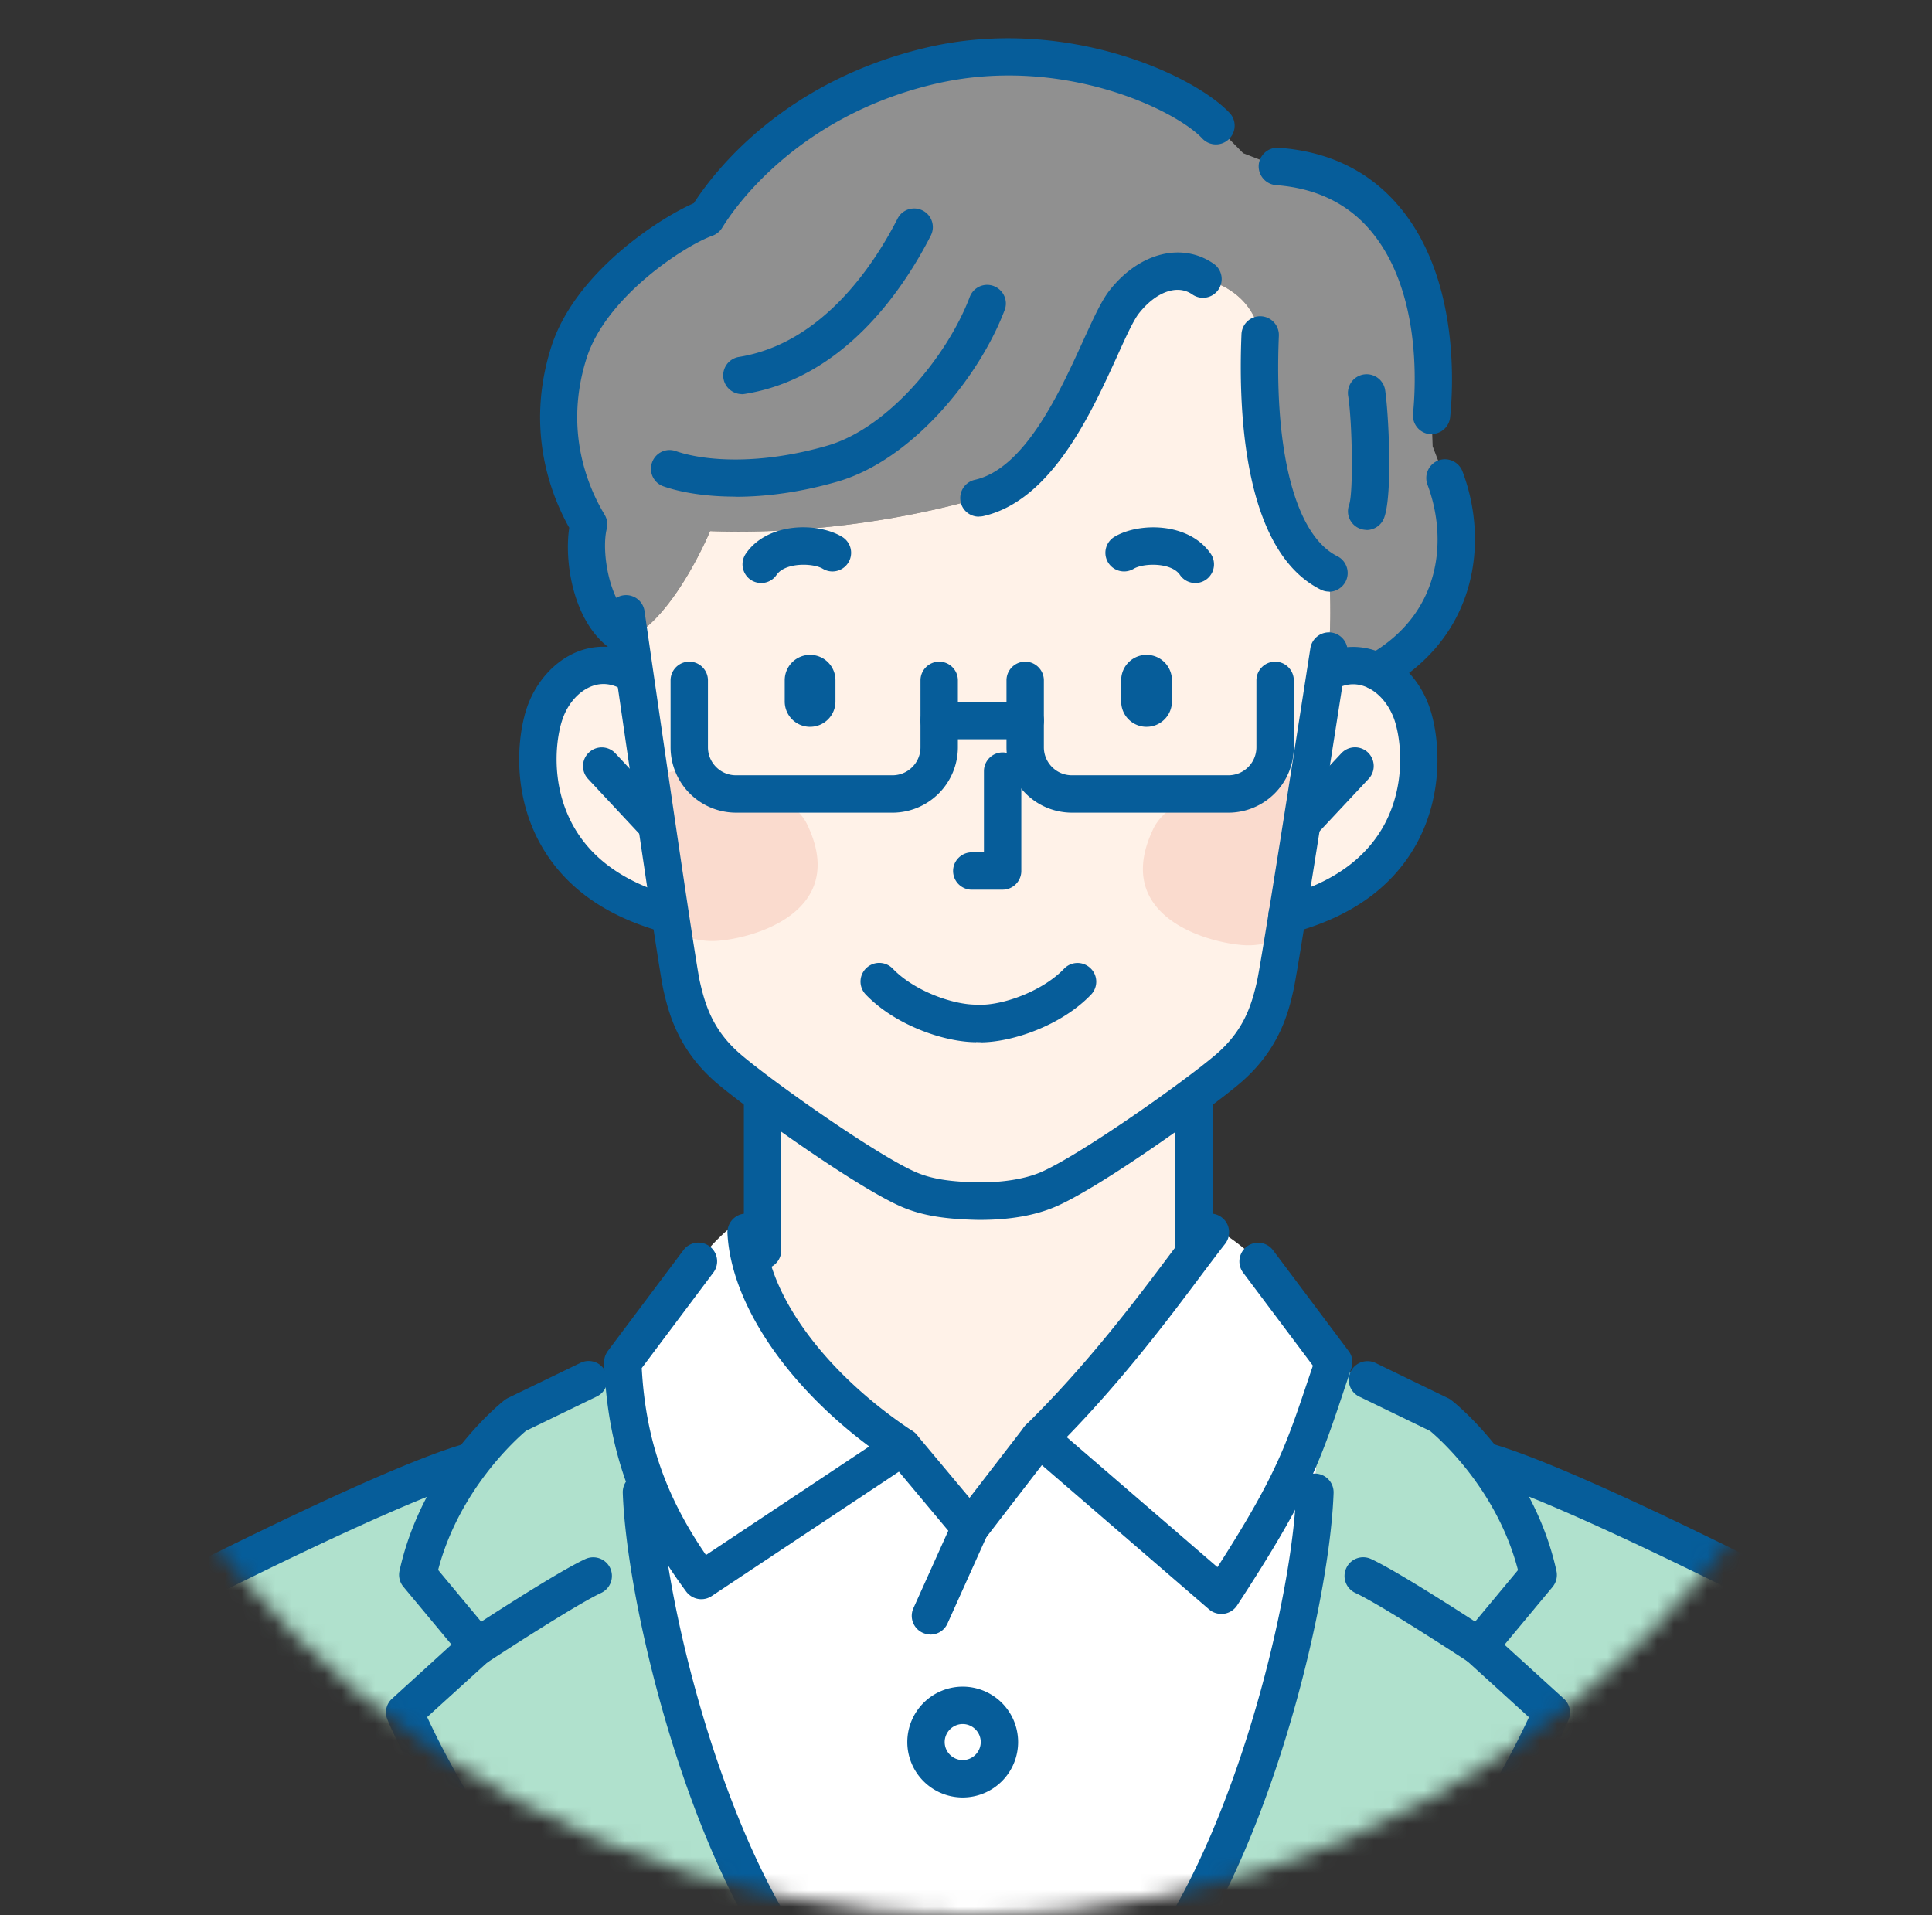 <svg width="116" height="115" fill="none" xmlns="http://www.w3.org/2000/svg"><rect width="100%" height="100%" fill="#333333" stroke="none"/><mask id="a" style="mask-type:alpha" maskUnits="userSpaceOnUse" x="0" y="0" width="116" height="115"><circle cx="58.333" cy="57.5" r="57.5" fill="#fff"/></mask><g mask="url(#a)"><path d="M89.042 87.65c1.275 1.635 2.686 3.983 3.327 6.901l-3.576 4.305 4.37 3.968s-3.11 7.472-8.602 13.163v.193H70.877l.329-.53c4.761-8.064 7.535-20.37 7.735-26.053 0 0 .2-3.054.2-5.074.265-.778.546-1.62.875-2.59l2.1.914 4.369 2.117s1.202.946 2.557 2.685Z" fill="#B0E1CD"/><path d="M89.394 87.81c5.155 1.522 18.526 8.416 18.526 8.416 3.119 2.646 6.381 9.115 7.055 19.953H84.561v-.192c5.49-5.692 8.601-13.163 8.601-13.163l-4.369-3.968 3.575-4.305c-.64-2.918-2.052-5.267-3.326-6.902l.352.16Z" fill="#B0E1CD"/><path d="M37.81 38.324H37.8c-2.308-1.058-2.886-5.066-2.445-6.83-1.539-2.557-2.493-6.22-1.186-10.325 1.323-4.16 6.389-7.407 8.24-8.064 1.372-2.253 5.468-7.23 13.364-9.13 7.888-1.893 15.303 1.498 17.243 3.575l1.628 1.65 2.052.795c8.265.593 9.852 9.13 9.259 14.95l.064 1.852.73 1.908c1.258 3.319 1.154 8.674-4.057 11.616-.938-.481-2.044-.53-3.126.112h-.008c.128-.842.208-1.339.208-1.339.233-2.309.024-4.69.024-4.69-4.329-2.164-4.265-11.158-4.128-14.293-.578-2.91-3.44-3.35-3.44-3.35-1.322-.922-3.238-.53-4.729 1.37-1.491 1.892-3.832 10.67-8.722 11.776 0 0-7.279 2.309-16.137 1.98 0 0-2.116 5.123-4.826 6.437Z" fill="#909090"/><path d="M79.142 84.523c-1.138 3.343-2.068 5.515-5.82 11.255l-10.934-9.436c4.152-4.08 7.415-8.585 9.387-11.207a42.6 42.6 0 0 1 .882-1.146l.192-.304c1.66.945 2.653 2.02 2.653 2.02l4.562 6.084-.048.144c-.329.97-.61 1.812-.874 2.59Z" fill="#fff"/><path d="m58.243 91.721 4.145-5.379 10.934 9.436c3.752-5.74 4.682-7.913 5.82-11.256 0 2.02-.2 5.075-.2 5.075-.2 5.683-2.975 17.989-7.736 26.053l-.329.529h-24.25l-.368-.529c-4.762-8.064-7.544-20.37-7.736-26.053l-.096-1.651c.777 2.436 1.988 4.665 3.68 6.95l12.08-8.025 4.056 4.85Zm1.764 12.874a2.203 2.203 0 0 0-2.205-2.204 2.203 2.203 0 0 0-2.204 2.204 2.203 2.203 0 1 0 4.409 0Z" fill="#fff"/><path d="M77.273 54.91c.746-4.593 1.836-11.575 2.285-14.477h.008c1.082-.641 2.189-.593 3.126-.112.914.473 1.668 1.37 2.06 2.46.867 2.398 1.275 9.797-7.47 12.13h-.009ZM72.656 73.99c-.256.32-.553.705-.882 1.146l-.08-.057v-1.972c.417.177.802.377 1.155.578l-.193.304Z" fill="#FFF2E8"/><path d="M57.802 106.8a2.204 2.204 0 1 0 0-4.409 2.204 2.204 0 0 0 0 4.409Z" fill="#fff"/><path d="M38.13 40.585c-.129-.882-.241-1.652-.321-2.26 2.71-1.316 4.826-6.438 4.826-6.438 8.858.329 16.136-1.98 16.136-1.98 4.89-1.106 7.231-9.884 8.722-11.776 1.491-1.9 3.407-2.293 4.73-1.371 0 0 2.862.44 3.439 3.35-.136 3.135-.2 12.13 4.128 14.294 0 0 .209 2.381-.024 4.69 0 0-.08.497-.208 1.338-.449 2.902-1.54 9.885-2.285 14.478-.352 2.213-.633 3.88-.721 4.273-.329 1.45-.842 3.302-2.87 5.026-.457.385-1.17.946-2.028 1.58-2.718 2.02-6.878 4.85-8.77 5.65-1.147.482-2.581.69-4.145.682-1.7-.032-3.006-.2-4.144-.681-1.9-.802-6.06-3.64-8.778-5.652a43.044 43.044 0 0 1-2.028-1.579c-2.028-1.724-2.533-3.575-2.862-5.026-.088-.377-.345-2.028-.69-4.281-.633-4.169-1.539-10.381-2.108-14.317Z" fill="#FFF2E8"/><path d="m28.663 98.856-3.568-4.305c.642-2.91 2.037-5.25 3.32-6.886 1.346-1.747 2.564-2.701 2.564-2.701l4.37-2.117 2.06-.753c.104 2.132.44 4.048 1.018 5.852l.096 1.651c.192 5.684 2.974 17.989 7.736 26.053l.368.529H32.895v-.192c-5.49-5.692-8.593-13.163-8.593-13.163l4.36-3.968Z" fill="#B0E1CD"/><path d="M54.186 86.871c-5.203-3.439-9.163-8.465-9.387-12.882l.208-1.13c.24-.16.505-.305.778-.441v-6.582l.032-.048c2.718 2.012 6.878 4.85 8.778 5.652 1.138.48 2.445.649 4.144.681 1.564.008 2.998-.2 4.145-.681 1.892-.802 6.052-3.632 8.77-5.652l.04.048v9.243l.08.056c-1.972 2.621-5.235 7.127-9.387 11.207l-4.145 5.38-4.056-4.85ZM38.13 40.585c.569 3.936 1.474 10.149 2.108 14.317h-.04c-8.754-2.325-8.337-9.724-7.472-12.12.794-2.205 3.039-3.616 5.187-2.35l.216.153Z" fill="#FFF2E8"/><path d="M37.409 82.094c-.008-.096-.008-.2-.016-.305l4.569-6.084s1.146-1.652 3.046-2.846l-.208 1.13c.224 4.417 4.184 9.444 9.387 12.882l-12.08 8.025c-1.692-2.285-2.903-4.513-3.68-6.95-.578-1.804-.914-3.72-1.018-5.852Z" fill="#fff"/><path d="M28.414 87.665c-1.283 1.635-2.678 3.976-3.32 6.886l3.568 4.305-4.36 3.968s3.102 7.471 8.593 13.163v.192H2.489c.673-10.838 3.936-17.307 7.054-19.953 0 0 13.364-6.894 18.526-8.417l.345-.144Z" fill="#B0E1CD"/><path d="M78.725 47.11a5.703 5.703 0 0 0-1.876-.633c-1.908-.265-6.59 1.194-7.591 3.262-2.573 5.323 3.343 6.91 5.515 7.015.641.032 1.491-.12 2.373-.425l.625-3.19.954-6.029ZM38.987 46.854a5.705 5.705 0 0 1 1.876-.634c1.908-.264 6.59 1.195 7.592 3.263 2.573 5.323-3.343 6.91-5.516 7.014-.64.032-1.49-.12-2.373-.424l-.625-3.191-.954-6.028Z" fill="#FADBCE"/><path d="M68.84 43.64a1.522 1.522 0 0 1-1.523-1.524v-1.274a1.522 1.522 0 1 1 3.047 0v1.274c0 .842-.682 1.523-1.523 1.523ZM71.774 35.006c-.36 0-.713-.169-.93-.49-.52-.76-2.196-.713-2.773-.368a1.12 1.12 0 0 1-1.162-1.916c1.434-.866 4.465-.906 5.787 1.018a1.124 1.124 0 0 1-.93 1.756h.008ZM77.282 56.032A1.12 1.12 0 0 1 76.2 55.2c-.16-.602.192-1.21.793-1.371 2.975-.794 5.05-2.277 6.165-4.393 1.315-2.51.93-5.195.545-6.269-.345-.946-1.01-1.683-1.788-1.964-.585-.208-1.186-.144-1.771.209a1.124 1.124 0 0 1-1.146-1.932c1.154-.69 2.46-.826 3.671-.385 1.403.505 2.581 1.74 3.142 3.319.537 1.49 1.002 4.873-.665 8.072-1.419 2.702-3.96 4.561-7.575 5.523a1.19 1.19 0 0 1-.289.04v-.016Z" fill="#065D9A"/><path d="M78.228 50.469a1.126 1.126 0 0 1-.826-1.892l3.134-3.35a1.126 1.126 0 0 1 1.588-.057c.449.425.48 1.13.056 1.587l-3.135 3.351a1.137 1.137 0 0 1-.817.353v.008ZM60.199 53.42h-1.852a1.126 1.126 0 0 1-1.122-1.123c0-.617.505-1.122 1.122-1.122h.73V46.3c0-.618.504-1.123 1.122-1.123.617 0 1.122.505 1.122 1.123v5.996c0 .617-.505 1.122-1.122 1.122ZM58.876 62.574a1.126 1.126 0 0 1-1.122-1.122c0-.618.505-1.123 1.122-1.123 1.411 0 3.728-.825 5.01-2.164a1.118 1.118 0 0 1 1.588-.032c.449.425.465 1.138.032 1.587-1.78 1.86-4.746 2.862-6.63 2.862v-.008ZM71.695 76.194a1.126 1.126 0 0 1-1.123-1.122v-9.243c0-.617.505-1.122 1.123-1.122.617 0 1.122.505 1.122 1.122v9.243c0 .617-.505 1.122-1.122 1.122ZM48.64 43.64a1.522 1.522 0 0 1-1.524-1.524v-1.274a1.522 1.522 0 1 1 3.046 0v1.274c0 .842-.681 1.523-1.523 1.523ZM45.705 35.005a1.15 1.15 0 0 1-.633-.192 1.13 1.13 0 0 1-.297-1.563c1.315-1.924 4.353-1.892 5.788-1.018a1.12 1.12 0 0 1-1.163 1.916c-.569-.345-2.252-.393-2.773.368-.217.321-.57.49-.93.49h.008Z" fill="#065D9A"/><path d="M58.836 73.244h-.104c-2.036-.04-3.4-.273-4.578-.778-2.669-1.138-9.234-5.836-11.086-7.407-2.421-2.052-2.95-4.385-3.239-5.636-.337-1.483-3.222-21.556-3.35-22.405a1.123 1.123 0 0 1 .953-1.275 1.12 1.12 0 0 1 1.267.954c.834 5.788 3.054 21.075 3.319 22.23.328 1.442.793 2.974 2.5 4.416 1.965 1.668 8.202 6.069 10.518 7.055.914.385 1.996.561 3.728.593 1.45.008 2.741-.2 3.687-.593 2.317-.986 8.554-5.387 10.518-7.055 1.707-1.45 2.172-2.974 2.501-4.417.265-1.162 2.405-14.838 3.207-20.009a1.128 1.128 0 0 1 1.282-.937c.61.096 1.034.665.938 1.282-.12.762-2.902 18.686-3.23 20.161-.281 1.251-.81 3.584-3.24 5.636-1.85 1.571-8.416 6.277-11.086 7.407-1.21.513-2.717.778-4.489.778h-.016Z" fill="#065D9A"/><path d="M40.198 56.032a1.19 1.19 0 0 1-.289-.04c-3.607-.962-6.156-2.821-7.575-5.523-1.668-3.19-1.203-6.573-.665-8.072.569-1.572 1.74-2.814 3.142-3.32 1.21-.432 2.517-.296 3.68.386.537.312.705 1.002.392 1.539a1.129 1.129 0 0 1-1.539.393c-.585-.345-1.186-.417-1.771-.209-.778.28-1.451 1.01-1.788 1.964-.385 1.074-.77 3.76.545 6.269 1.114 2.124 3.183 3.6 6.165 4.401.6.16.954.778.793 1.37a1.12 1.12 0 0 1-1.082.835l-.008.008Z" fill="#065D9A"/><path d="M39.252 50.47c-.296 0-.601-.121-.817-.354l-3.127-3.35a1.119 1.119 0 0 1 .056-1.588 1.118 1.118 0 0 1 1.588.056l3.126 3.351c.425.45.4 1.163-.056 1.587-.217.2-.49.305-.77.305v-.008ZM58.611 62.574c-1.883 0-4.85-1.002-6.63-2.862a1.118 1.118 0 0 1 .033-1.587 1.125 1.125 0 0 1 1.587.032c1.283 1.339 3.6 2.164 5.01 2.164.618 0 1.123.505 1.123 1.123 0 .617-.505 1.122-1.123 1.122v.008ZM45.785 76.194a1.126 1.126 0 0 1-1.122-1.122v-9.243c0-.617.505-1.122 1.122-1.122.618 0 1.123.505 1.123 1.122v9.243c0 .617-.505 1.122-1.123 1.122Z" fill="#065D9A"/><path d="M42.106 96.018c-.345 0-.681-.16-.906-.457-3.239-4.385-4.714-8.49-4.93-13.724a1.169 1.169 0 0 1 .224-.721l4.562-6.085a1.123 1.123 0 0 1 1.796 1.347l-4.321 5.764c.232 4.224 1.403 7.655 3.856 11.223l9.804-6.518c-5.019-3.735-8.305-8.633-8.514-12.802a1.127 1.127 0 0 1 1.066-1.178 1.127 1.127 0 0 1 1.179 1.066c.192 3.856 3.68 8.561 8.882 12 .313.209.505.562.505.938 0 .377-.184.73-.505.938l-12.08 8.025a1.109 1.109 0 0 1-.618.184ZM15.42 114.36c-.514 0-.979-.361-1.099-.882-.697-3.174-4.209-11.904-4.24-11.992a1.12 1.12 0 1 1 2.076-.834c.144.369 3.615 8.986 4.352 12.345a1.12 1.12 0 0 1-1.098 1.363h.008Z" fill="#065D9A"/><path d="M2.457 117.863h-.064a1.12 1.12 0 0 1-1.058-1.178c.52-9.821 3.318-17.789 7.479-21.316.064-.056.136-.104.208-.144.553-.28 13.524-6.966 18.727-8.498a1.123 1.123 0 1 1 .633 2.157c-4.746 1.403-16.89 7.6-18.213 8.28-1.483 1.307-5.884 6.277-6.598 19.641a1.125 1.125 0 0 1-1.122 1.066l.008-.008ZM46.259 116.773a1.13 1.13 0 0 1-.97-.554c-4.834-8.184-7.688-20.698-7.897-26.59a1.126 1.126 0 0 1 1.083-1.162 1.132 1.132 0 0 1 1.162 1.082c.2 5.651 2.942 17.66 7.584 25.524a1.13 1.13 0 0 1-.393 1.539 1.125 1.125 0 0 1-.57.152v.009Z" fill="#065D9A"/><path d="M32.895 117.101a1.11 1.11 0 0 1-.81-.345c-5.57-5.772-8.697-13.195-8.825-13.507a1.108 1.108 0 0 1 .28-1.259l3.568-3.247-2.886-3.47a1.12 1.12 0 0 1-.233-.963c1.395-6.34 6.092-10.076 6.293-10.237.064-.048.128-.088.2-.128l4.37-2.116a1.117 1.117 0 0 1 1.498.521c.273.561.04 1.227-.52 1.499l-4.25 2.06c-.577.49-4.024 3.56-5.274 8.353l3.214 3.864a1.123 1.123 0 0 1-.104 1.547l-3.768 3.423c.914 1.972 3.752 7.64 8.049 12.097a1.118 1.118 0 0 1-.032 1.587 1.116 1.116 0 0 1-.778.313l.008.008Z" fill="#065D9A"/><path d="M28.67 99.978c-.368 0-.721-.176-.938-.504-.344-.522-.2-1.211.321-1.556.216-.144 5.315-3.495 7.095-4.313a1.127 1.127 0 0 1 1.49.546 1.129 1.129 0 0 1-.544 1.49c-1.347.626-5.364 3.207-6.798 4.153a1.09 1.09 0 0 1-.618.184h-.008ZM73.321 96.9c-.264 0-.529-.096-.729-.273l-10.934-9.435a1.103 1.103 0 0 1-.385-.818 1.119 1.119 0 0 1 .336-.833c3.72-3.648 6.726-7.672 8.714-10.325.578-.77 1.067-1.427 1.467-1.924a1.123 1.123 0 0 1 1.58-.185c.489.385.569 1.09.184 1.58-.385.489-.866 1.13-1.427 1.875-1.876 2.51-4.641 6.197-8.08 9.724l9.05 7.808c3.495-5.443 4.12-7.31 5.411-11.15l.32-.947-4.208-5.611a1.123 1.123 0 0 1 1.796-1.347l4.561 6.085c.224.296.28.681.16 1.034-.184.537-.352 1.034-.505 1.499-1.386 4.136-2.084 6.204-6.357 12.738a1.13 1.13 0 0 1-.785.497c-.048 0-.104.008-.152.008h-.017ZM102.044 114.359a1.125 1.125 0 0 1-1.098-1.362c.737-3.359 4.209-11.985 4.353-12.346.232-.577.882-.85 1.459-.625.577.233.85.882.617 1.459-.032.088-3.543 8.81-4.241 11.993a1.122 1.122 0 0 1-1.098.881h.008Z" fill="#065D9A"/><path d="M115.006 117.863c-.593 0-1.09-.465-1.122-1.066-.713-13.363-5.106-18.334-6.597-19.64-1.331-.681-13.468-6.878-18.214-8.281a1.126 1.126 0 0 1-.761-1.395 1.126 1.126 0 0 1 1.395-.761c5.202 1.53 18.173 8.216 18.726 8.497.072.04.144.088.208.144 4.161 3.527 6.959 11.496 7.48 21.316a1.12 1.12 0 0 1-1.059 1.178h-.064l.008.008ZM71.205 116.773a1.116 1.116 0 0 1-.962-1.692c4.642-7.864 7.383-19.88 7.584-25.524a1.127 1.127 0 0 1 1.162-1.082 1.126 1.126 0 0 1 1.082 1.162c-.208 5.892-3.062 18.406-7.896 26.591a1.13 1.13 0 0 1-.97.553v-.008Z" fill="#065D9A"/><path d="M84.56 117.101a1.12 1.12 0 0 1-.777-.312 1.126 1.126 0 0 1-.032-1.588c4.305-4.457 7.134-10.124 8.048-12.096l-3.767-3.423a1.123 1.123 0 0 1-.105-1.547l3.215-3.864c-1.25-4.818-4.69-7.865-5.275-8.353l-4.249-2.06a1.117 1.117 0 0 1-.52-1.5 1.12 1.12 0 0 1 1.499-.52l4.36 2.116c.073.032.137.08.2.128.201.152 4.899 3.896 6.294 10.237.072.336-.008.69-.233.962l-2.886 3.47 3.568 3.247c.352.321.465.826.28 1.259-.128.313-3.255 7.736-8.826 13.508a1.13 1.13 0 0 1-.81.344l.017-.008Z" fill="#065D9A"/><path d="M88.793 99.978c-.209 0-.425-.056-.617-.184-1.435-.946-5.451-3.528-6.798-4.153a1.12 1.12 0 0 1-.545-1.49c.256-.562.921-.81 1.49-.546 1.772.818 6.879 4.169 7.095 4.313a1.124 1.124 0 0 1-.617 2.06h-.008ZM58.772 31.021c-.513 0-.978-.352-1.09-.873a1.119 1.119 0 0 1 .85-1.339c3.006-.673 5.106-5.283 6.493-8.329.617-1.347 1.098-2.413 1.595-3.046 1.78-2.269 4.353-2.918 6.253-1.596a1.12 1.12 0 0 1 .273 1.564 1.12 1.12 0 0 1-1.564.272c-.89-.617-2.172-.16-3.198 1.139-.329.416-.81 1.467-1.315 2.589-1.57 3.447-3.952 8.666-8.04 9.587-.08.017-.168.024-.249.024l-.008.008ZM44.158 29.819c-1.796 0-3.279-.256-4.32-.617a1.115 1.115 0 0 1-.69-1.427c.2-.585.841-.898 1.427-.69 1.755.61 5.066.842 9.106-.328 3.632-1.05 7.199-5.371 8.546-8.93a1.114 1.114 0 0 1 1.443-.65c.577.225.873.866.649 1.443-1.523 4.024-5.547 8.994-10.02 10.293-2.27.657-4.353.914-6.141.914v-.008Z" fill="#065D9A"/><path d="M44.527 23.663a1.123 1.123 0 0 1-.176-2.229c5.026-.801 8.129-5.547 9.54-8.305.28-.553.953-.77 1.507-.489.553.28.77.954.488 1.507-1.603 3.143-5.178 8.554-11.182 9.508a1.3 1.3 0 0 1-.177.016v-.008ZM79.79 35.519c-.168 0-.336-.04-.496-.12-4.602-2.293-4.954-10.598-4.754-15.336a1.126 1.126 0 0 1 1.17-1.074 1.127 1.127 0 0 1 1.075 1.17c-.297 7.039 1.018 11.993 3.51 13.235.554.28.778.954.506 1.507-.2.393-.593.626-1.002.626l-.008-.008ZM82.052 31.815a1.118 1.118 0 0 1-1.05-1.5c.264-.737.192-4.977-.057-6.548a1.123 1.123 0 1 1 2.221-.345c.2 1.307.465 6.213-.056 7.656a1.128 1.128 0 0 1-1.058.745v-.008Z" fill="#065D9A"/><path d="M37.801 39.447c-.152 0-.313-.033-.465-.105-2.797-1.274-3.503-5.387-3.158-7.655-1.17-2.093-2.622-5.989-1.082-10.854 1.418-4.457 6.469-7.72 8.561-8.634 1.315-2.028 5.443-7.295 13.852-9.315C63.87.872 71.686 4.495 73.827 6.78c.425.449.4 1.162-.056 1.587-.45.425-1.163.4-1.588-.056-1.603-1.715-8.53-5.082-16.16-3.247-8.274 1.988-12.001 7.528-12.667 8.618a1.14 1.14 0 0 1-.585.473c-1.675.601-6.38 3.663-7.551 7.351-1.379 4.337.088 7.752 1.082 9.395.152.257.2.561.128.85-.352 1.41.185 4.794 1.82 5.54a1.12 1.12 0 0 1-.465 2.14l.016.016ZM85.955 26.067h-.112a1.125 1.125 0 0 1-1.002-1.234c.168-1.66.489-7.367-2.534-10.967-1.386-1.651-3.302-2.573-5.691-2.75a1.134 1.134 0 0 1-1.042-1.202 1.129 1.129 0 0 1 1.202-1.042c3.014.216 5.46 1.41 7.247 3.543 3.591 4.273 3.239 10.75 3.046 12.634a1.121 1.121 0 0 1-1.114 1.01v.008ZM82.7 41.443a1.13 1.13 0 0 1-.977-.57 1.127 1.127 0 0 1 .425-1.53c4.521-2.558 4.737-7.12 3.559-10.246a1.133 1.133 0 0 1 .65-1.45 1.13 1.13 0 0 1 1.45.649c1.62 4.273.842 9.948-4.553 12.994a1.14 1.14 0 0 1-.553.145v.008ZM53.585 48.794H44.19a3.934 3.934 0 0 1-3.928-3.928v-4.017c0-.617.505-1.122 1.122-1.122.617 0 1.122.505 1.122 1.122v4.017c0 .93.754 1.683 1.684 1.683h9.395c.93 0 1.683-.754 1.683-1.684V40.85c0-.617.505-1.122 1.123-1.122.617 0 1.122.505 1.122 1.122v4.017a3.934 3.934 0 0 1-3.928 3.928ZM73.754 48.794h-9.395a3.934 3.934 0 0 1-3.928-3.928v-4.017c0-.617.505-1.122 1.122-1.122.617 0 1.122.505 1.122 1.122v4.017c0 .93.754 1.683 1.684 1.683h9.395c.93 0 1.683-.754 1.683-1.684V40.85c0-.617.505-1.122 1.123-1.122.617 0 1.122.505 1.122 1.122v4.017a3.934 3.934 0 0 1-3.928 3.928Z" fill="#065D9A"/><path d="M61.553 44.385h-5.162a1.126 1.126 0 0 1-1.122-1.123c0-.617.505-1.122 1.122-1.122h5.162c.618 0 1.123.505 1.123 1.122 0 .618-.505 1.123-1.123 1.123ZM58.243 92.844c-.33 0-.65-.145-.858-.401l-4.056-4.85a1.113 1.113 0 0 1 .144-1.58 1.113 1.113 0 0 1 1.58.145l3.158 3.776 3.294-4.273a1.114 1.114 0 0 1 1.572-.2c.489.376.585 1.082.2 1.57l-4.145 5.38c-.208.272-.529.433-.865.44h-.024v-.007Z" fill="#065D9A"/><path d="M55.862 98.134a1.117 1.117 0 0 1-1.018-1.58l2.381-5.29c.256-.56.922-.817 1.483-.56.57.256.818.921.561 1.482l-2.38 5.291a1.119 1.119 0 0 1-1.027.665v-.008ZM57.802 107.923a3.329 3.329 0 0 1-3.326-3.327 3.329 3.329 0 0 1 3.326-3.327 3.329 3.329 0 0 1 3.327 3.327 3.329 3.329 0 0 1-3.327 3.327Zm0-4.409c-.593 0-1.082.489-1.082 1.082 0 .593.49 1.082 1.082 1.082.594 0 1.083-.489 1.083-1.082 0-.593-.49-1.082-1.083-1.082Z" fill="#065D9A"/></g></svg>
